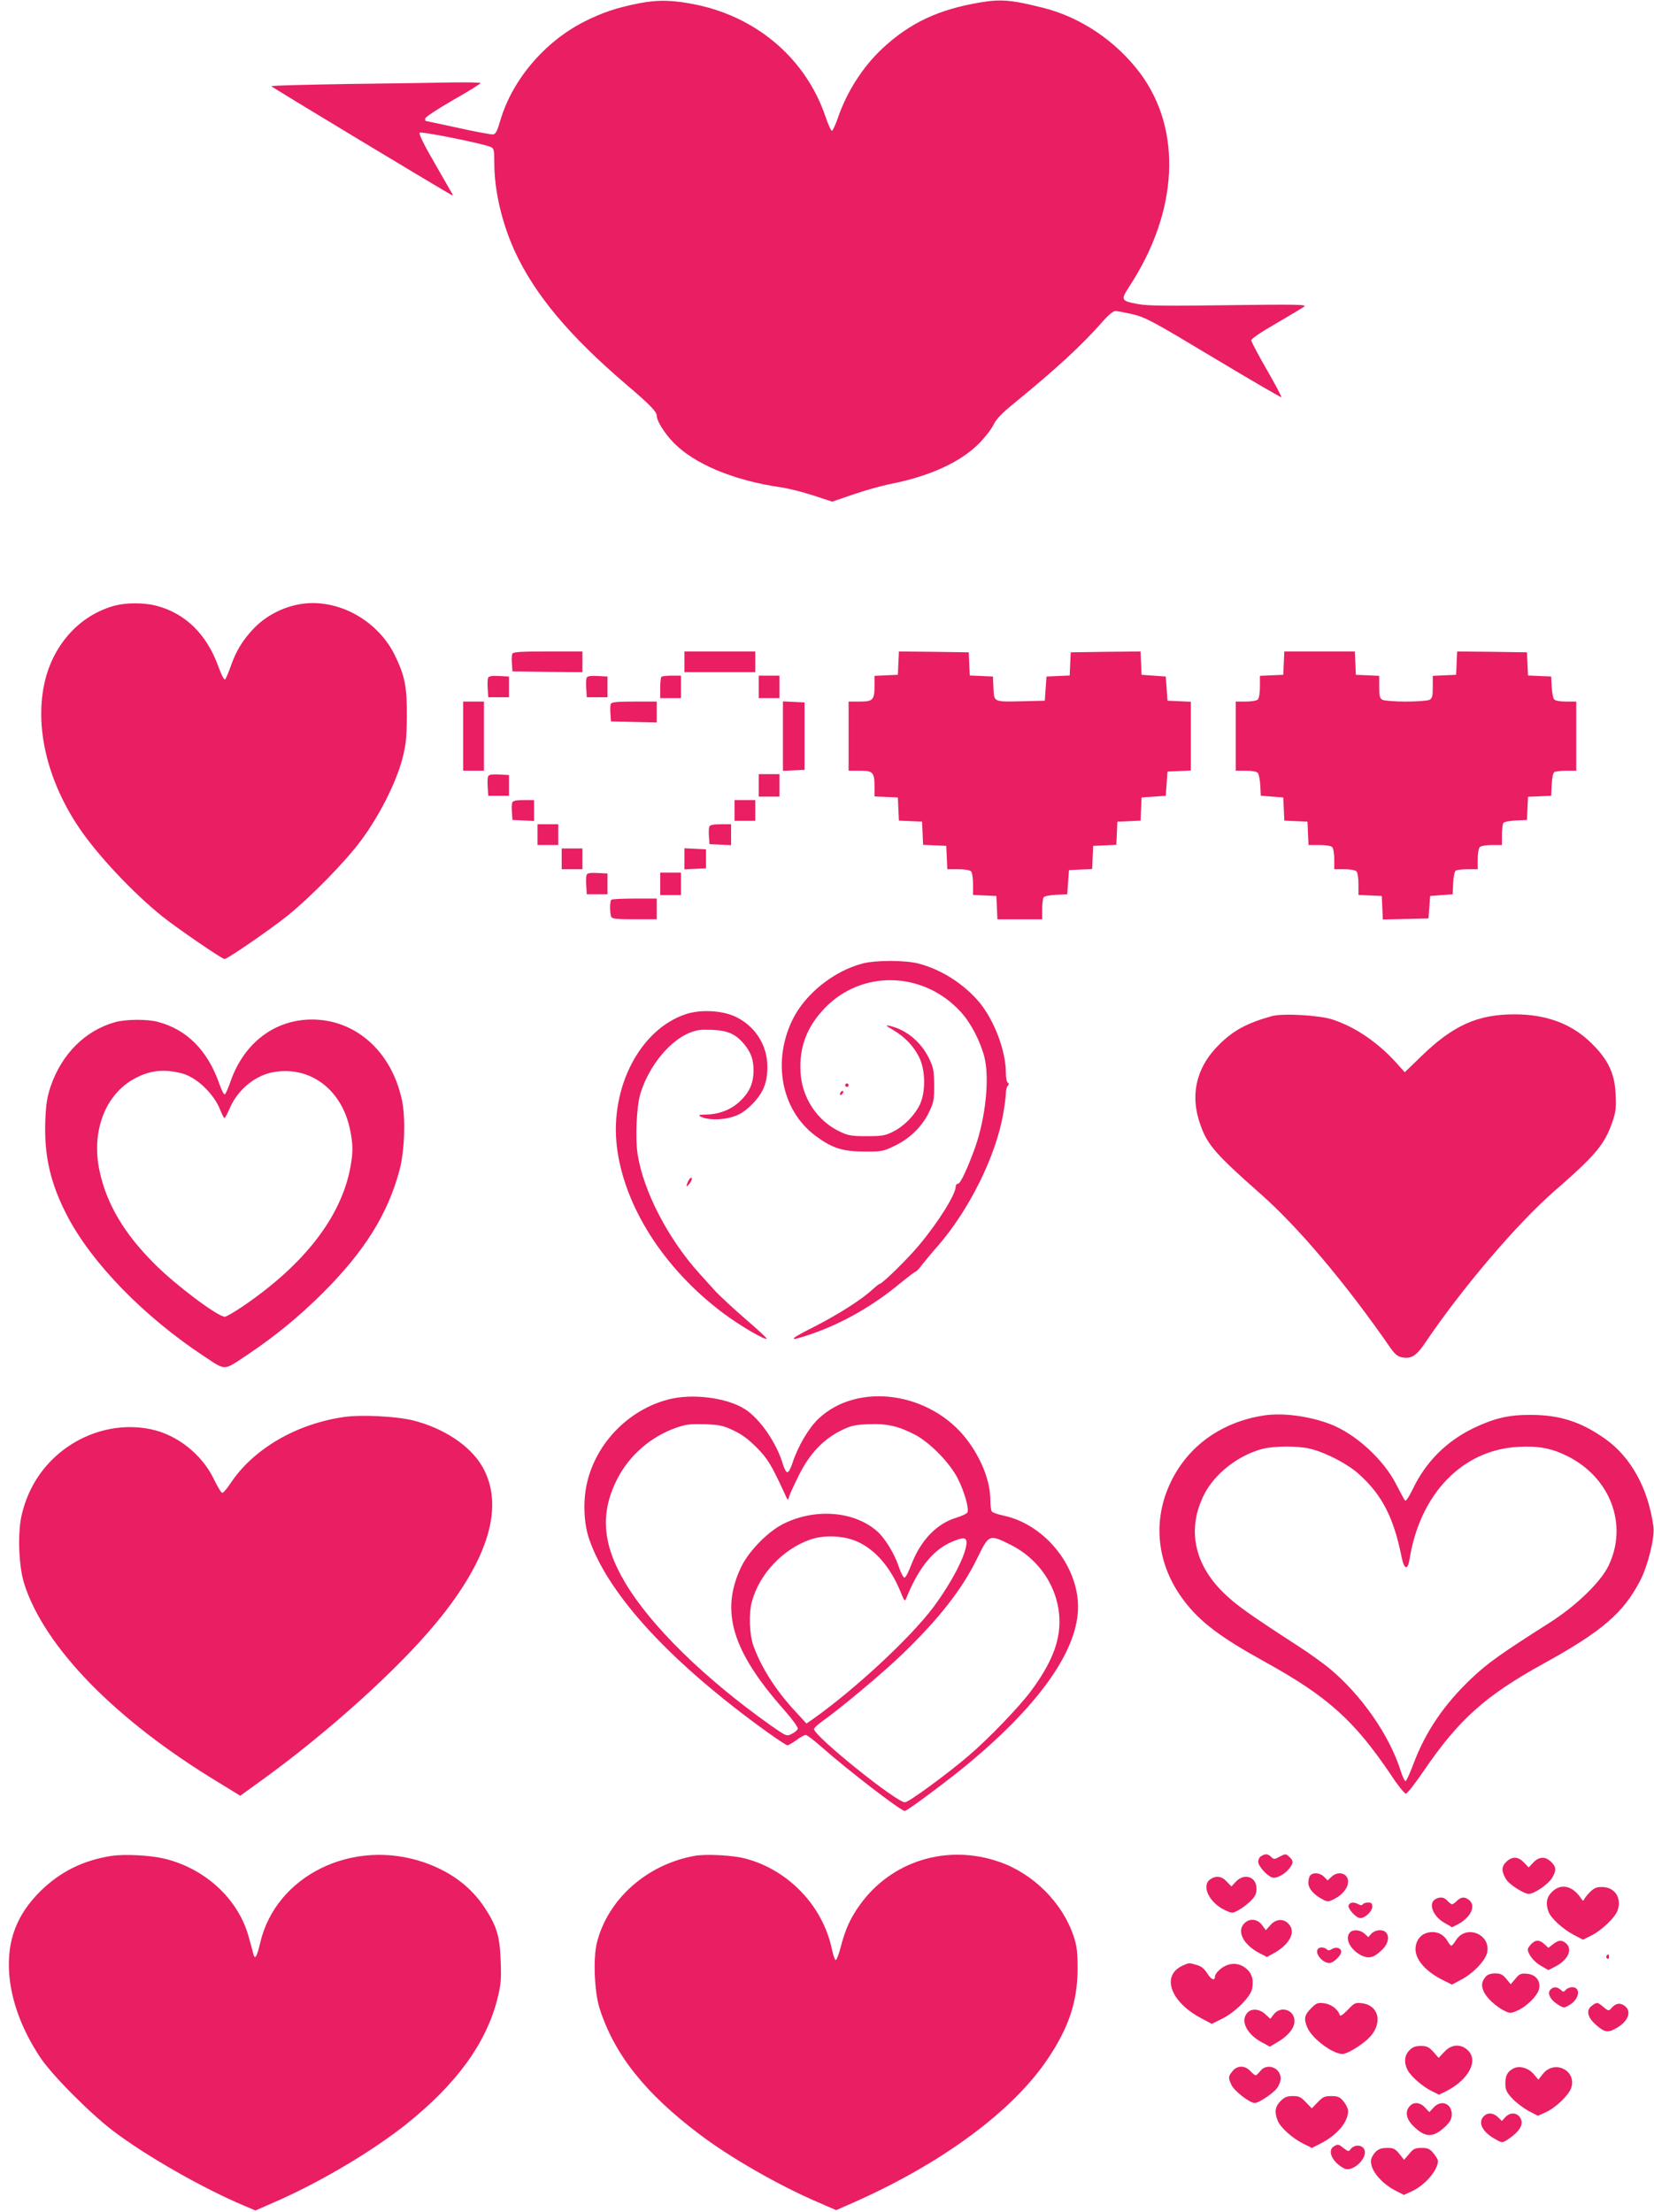 <?xml version="1.0" standalone="no"?>
<!DOCTYPE svg PUBLIC "-//W3C//DTD SVG 20010904//EN"
 "http://www.w3.org/TR/2001/REC-SVG-20010904/DTD/svg10.dtd">
<svg version="1.0" xmlns="http://www.w3.org/2000/svg"
 width="957pt" height="1280pt" viewBox="0 0 957 1280"
 preserveAspectRatio="xMidYMid meet">
<g transform="translate(0,1280) scale(0.1,-0.1)"
fill="#e91e63" stroke="none">
<path d="M3698 12781 c-128 -25 -215 -54 -319 -107 -231 -118 -417 -339 -485
-574 -16 -56 -26 -76 -41 -78 -10 -1 -101 15 -202 38 -102 22 -186 40 -188 40
-2 0 -3 6 -3 14 0 8 71 55 160 106 88 50 160 95 160 99 0 4 -71 5 -157 4 -87
-2 -359 -6 -605 -9 -247 -4 -448 -9 -448 -13 1 -5 1003 -609 1044 -630 5 -2 7
0 4 5 -3 5 -49 85 -102 178 -62 106 -94 172 -88 178 9 9 359 -61 410 -82 20
-9 22 -16 22 -92 0 -162 44 -349 119 -513 116 -251 316 -489 642 -768 140
-119 179 -159 179 -184 0 -28 43 -98 93 -150 119 -126 349 -223 624 -263 43
-6 127 -27 188 -47 l110 -36 120 41 c66 23 165 51 221 62 221 44 398 124 505
230 36 36 75 86 87 111 16 34 48 67 119 125 243 198 399 342 516 477 31 35 58
57 71 57 12 0 57 -9 102 -19 73 -18 116 -41 467 -252 213 -128 389 -230 391
-228 3 2 -35 74 -84 159 -49 85 -90 162 -90 170 0 10 56 48 145 99 79 46 152
90 162 97 15 12 -47 13 -438 8 -346 -5 -471 -4 -522 6 -103 19 -104 23 -51
105 282 432 305 902 62 1230 -140 187 -344 325 -563 380 -183 46 -244 51 -363
31 -244 -41 -408 -119 -567 -267 -115 -108 -207 -253 -259 -407 -13 -36 -27
-67 -32 -69 -5 -2 -22 36 -38 83 -112 329 -388 569 -739 645 -137 29 -226 32
-339 10z"/>
<path d="M663 9295 c-198 -54 -351 -219 -403 -436 -61 -258 10 -568 194 -844
105 -158 315 -382 486 -519 89 -71 345 -246 359 -246 17 0 266 172 361 248
139 112 334 311 428 437 104 139 202 332 239 470 22 86 26 122 27 250 1 171
-11 233 -70 354 -88 179 -280 301 -475 301 -124 0 -254 -56 -342 -148 -64 -68
-101 -129 -132 -218 -13 -36 -27 -70 -32 -75 -6 -6 -21 22 -40 75 -68 187
-191 307 -360 351 -71 18 -171 18 -240 0z"/>
<path d="M2964 9016 c-3 -7 -4 -33 -2 -57 l3 -44 203 -3 202 -2 0 60 0 60
-200 0 c-162 0 -202 -3 -206 -14z"/>
<path d="M3960 8970 l0 -60 205 0 205 0 0 60 0 60 -205 0 -205 0 0 -60z"/>
<path d="M5198 8963 l-3 -68 -67 -3 -68 -3 0 -55 c0 -85 -9 -94 -85 -94 l-65
0 0 -200 0 -200 65 0 c76 0 85 -9 85 -94 l0 -55 68 -3 67 -3 3 -67 3 -67 67
-3 67 -3 3 -67 3 -67 67 -3 67 -3 3 -67 3 -68 62 0 c36 0 68 -5 75 -12 7 -7
12 -39 12 -75 l0 -62 68 -3 67 -3 3 -67 3 -68 129 0 130 0 0 58 c0 31 4 62 8
69 4 7 36 13 72 15 l65 3 5 70 5 70 67 3 67 3 3 67 3 67 67 3 67 3 3 67 3 67
67 3 67 3 3 67 3 67 70 5 70 5 5 70 5 70 68 3 67 3 0 199 0 199 -67 3 -68 3
-5 70 -5 70 -70 5 -70 5 -3 68 -3 67 -202 -2 -202 -3 -3 -67 -3 -67 -67 -3
-67 -3 -5 -70 -5 -70 -125 -3 c-174 -4 -168 -6 -172 76 l-3 67 -67 3 -67 3 -3
67 -3 67 -202 3 -202 2 -3 -67z"/>
<path d="M7428 8963 l-3 -68 -67 -3 -68 -3 0 -62 c0 -36 -5 -68 -12 -75 -7 -7
-38 -12 -70 -12 l-58 0 0 -200 0 -200 59 0 c35 0 63 -5 69 -13 6 -7 12 -40 14
-72 l3 -60 65 -5 65 -5 3 -67 3 -67 67 -3 67 -3 3 -67 3 -68 62 0 c36 0 68 -5
75 -12 7 -7 12 -38 12 -70 l0 -58 58 0 c32 0 63 -5 70 -12 7 -7 12 -39 12 -75
l0 -62 68 -3 67 -3 3 -68 3 -68 132 3 132 3 5 65 5 65 65 5 65 5 3 65 c2 36 8
68 15 72 7 4 38 8 70 8 l57 0 0 58 c0 32 5 63 12 70 7 7 38 12 70 12 l58 0 0
58 c0 31 4 62 8 69 4 7 36 13 72 15 l65 3 3 67 3 67 67 3 67 3 3 65 c2 36 8
68 15 72 7 4 38 8 70 8 l57 0 0 200 0 200 -59 0 c-35 0 -63 5 -69 13 -6 7 -12
40 -14 72 l-3 60 -67 3 -67 3 -3 67 -3 67 -202 3 -202 2 -3 -67 -3 -68 -67 -3
-68 -3 0 -64 c0 -53 -3 -66 -19 -75 -11 -5 -72 -10 -136 -10 -64 0 -125 5
-136 10 -16 9 -19 22 -19 75 l0 64 -67 3 -68 3 -3 68 -3 67 -204 0 -204 0 -3
-67z"/>
<path d="M2824 8877 c-3 -8 -4 -36 -2 -63 l3 -49 60 0 60 0 0 60 0 60 -58 3
c-42 2 -59 -1 -63 -11z"/>
<path d="M3394 8877 c-3 -8 -4 -36 -2 -63 l3 -49 60 0 60 0 0 60 0 60 -58 3
c-42 2 -59 -1 -63 -11z"/>
<path d="M3827 8883 c-4 -3 -7 -33 -7 -65 l0 -58 60 0 60 0 0 65 0 65 -53 0
c-30 0 -57 -3 -60 -7z"/>
<path d="M4390 8825 l0 -65 60 0 60 0 0 65 0 65 -60 0 -60 0 0 -65z"/>
<path d="M2680 8540 l0 -200 60 0 60 0 0 200 0 200 -60 0 -60 0 0 -200z"/>
<path d="M3534 8726 c-3 -7 -4 -33 -2 -57 l3 -44 133 -3 132 -3 0 61 0 60
-130 0 c-102 0 -132 -3 -136 -14z"/>
<path d="M4530 8540 l0 -201 63 3 62 3 0 195 0 195 -62 3 -63 3 0 -201z"/>
<path d="M2824 8307 c-3 -8 -4 -36 -2 -63 l3 -49 60 0 60 0 0 60 0 60 -58 3
c-42 2 -59 -1 -63 -11z"/>
<path d="M4390 8255 l0 -65 60 0 60 0 0 65 0 65 -60 0 -60 0 0 -65z"/>
<path d="M2964 8156 c-3 -7 -4 -33 -2 -57 l3 -44 63 -3 62 -3 0 61 0 60 -60 0
c-42 0 -62 -4 -66 -14z"/>
<path d="M4250 8110 l0 -60 60 0 60 0 0 60 0 60 -60 0 -60 0 0 -60z"/>
<path d="M3110 7970 l0 -60 60 0 60 0 0 60 0 60 -60 0 -60 0 0 -60z"/>
<path d="M4104 8016 c-3 -7 -4 -33 -2 -57 l3 -44 63 -3 62 -3 0 61 0 60 -60 0
c-42 0 -62 -4 -66 -14z"/>
<path d="M3250 7830 l0 -60 60 0 60 0 0 60 0 60 -60 0 -60 0 0 -60z"/>
<path d="M3960 7830 l0 -61 63 3 62 3 0 55 0 55 -62 3 -63 3 0 -61z"/>
<path d="M3394 7737 c-3 -8 -4 -36 -2 -63 l3 -49 60 0 60 0 0 60 0 60 -58 3
c-42 2 -59 -1 -63 -11z"/>
<path d="M3820 7685 l0 -65 60 0 60 0 0 65 0 65 -60 0 -60 0 0 -65z"/>
<path d="M3537 7593 c-9 -8 -9 -76 -1 -97 5 -13 27 -16 135 -16 l129 0 0 60 0
60 -128 0 c-71 0 -132 -3 -135 -7z"/>
<path d="M4990 7224 c-167 -44 -331 -176 -404 -324 -119 -244 -65 -524 131
-672 95 -71 157 -92 283 -92 98 -1 110 1 172 31 90 42 160 110 201 192 29 60
32 73 32 161 -1 84 -4 102 -29 154 -48 98 -133 168 -231 190 -24 5 -20 1 20
-23 70 -40 123 -97 154 -161 37 -77 37 -202 2 -275 -32 -63 -92 -124 -156
-155 -43 -22 -64 -25 -150 -25 -87 0 -107 3 -155 26 -130 61 -220 195 -228
342 -9 146 36 265 140 373 215 224 572 214 787 -22 58 -63 114 -171 137 -263
30 -121 7 -348 -54 -521 -40 -113 -85 -210 -98 -210 -8 0 -14 -7 -14 -15 0
-46 -98 -204 -214 -343 -67 -80 -212 -222 -227 -222 -3 0 -23 -16 -43 -34 -59
-56 -201 -146 -345 -219 -144 -72 -145 -85 -4 -36 179 62 354 162 513 294 42
34 81 64 87 66 7 2 22 18 35 36 13 17 54 67 92 110 183 210 338 521 381 770 8
47 15 100 15 117 0 18 5 37 11 43 8 8 8 13 0 17 -6 4 -11 29 -11 56 0 127 -66
303 -153 409 -91 108 -221 191 -353 225 -77 20 -249 20 -324 0z"/>
<path d="M3968 6931 c-264 -87 -439 -424 -399 -765 41 -345 271 -707 615 -965
92 -69 242 -158 252 -148 3 2 -53 54 -123 114 -70 61 -148 133 -173 160 -25
28 -67 74 -94 104 -182 202 -324 477 -357 691 -14 92 -6 275 16 348 61 200
227 370 365 371 126 1 175 -15 230 -77 44 -51 60 -93 60 -161 -1 -74 -24 -126
-83 -180 -50 -46 -121 -73 -196 -73 -37 -1 -42 -3 -28 -11 36 -21 122 -22 183
-3 46 14 72 31 115 73 65 66 89 124 89 217 0 127 -72 238 -188 292 -77 35
-201 41 -284 13z"/>
<path d="M7360 6920 c-144 -40 -224 -83 -306 -165 -136 -134 -172 -299 -104
-477 39 -106 93 -166 339 -383 221 -194 497 -521 758 -898 24 -34 40 -47 65
-52 54 -10 83 8 136 87 211 313 532 689 743 873 239 208 292 270 337 399 21
60 24 84 20 162 -5 121 -42 200 -139 296 -114 113 -261 168 -446 168 -214 0
-356 -64 -541 -244 l-94 -91 -56 62 c-106 115 -232 200 -362 243 -74 25 -288
37 -350 20z"/>
<path d="M667 6885 c-173 -48 -309 -183 -374 -372 -21 -63 -27 -102 -31 -201
-7 -202 30 -363 129 -552 142 -271 443 -580 787 -807 132 -87 111 -88 255 8
157 105 296 219 432 354 244 243 379 459 447 715 29 109 36 304 13 406 -60
279 -267 464 -520 464 -215 0 -393 -135 -471 -358 -12 -35 -26 -68 -32 -74 -6
-6 -19 20 -36 68 -67 187 -186 306 -351 350 -62 17 -185 16 -248 -1z m383
-296 c86 -21 189 -119 225 -214 10 -25 20 -45 24 -45 3 0 17 25 30 56 48 111
152 195 262 211 208 32 386 -104 434 -332 18 -88 19 -134 1 -227 -55 -283
-266 -556 -620 -797 -50 -34 -97 -61 -105 -61 -41 0 -286 184 -406 305 -178
177 -280 351 -320 543 -47 228 35 440 205 531 88 47 167 56 270 30z"/>
<path d="M4890 6520 c0 -5 5 -10 10 -10 6 0 10 5 10 10 0 6 -4 10 -10 10 -5 0
-10 -4 -10 -10z"/>
<path d="M4867 6483 c-4 -3 -7 -11 -7 -17 0 -6 5 -5 12 2 6 6 9 14 7 17 -3 3
-9 2 -12 -2z"/>
<path d="M3981 5963 c-15 -34 -10 -37 12 -8 9 13 13 26 8 29 -4 3 -13 -6 -20
-21z"/>
<path d="M3862 4700 c-224 -60 -407 -246 -463 -471 -27 -107 -23 -242 11 -339
113 -324 476 -716 1034 -1117 56 -40 106 -73 112 -73 6 0 30 14 52 30 23 17
47 30 54 30 7 0 49 -32 93 -71 148 -131 457 -369 480 -369 11 0 168 115 295
215 439 349 685 673 706 930 21 250 -181 513 -433 565 -32 7 -61 17 -65 24 -4
6 -8 36 -8 66 0 107 -51 237 -134 347 -211 278 -632 338 -860 123 -57 -54
-119 -159 -151 -257 -9 -29 -22 -53 -29 -53 -7 0 -18 19 -25 43 -37 127 -134
267 -222 323 -107 67 -309 92 -447 54z m382 -178 c49 -23 88 -52 135 -100 64
-65 84 -98 164 -272 16 -35 16 -35 23 -10 4 14 30 70 57 124 61 123 141 207
242 257 59 29 80 34 160 37 106 5 174 -11 270 -61 87 -46 202 -164 247 -254
38 -75 65 -171 56 -195 -3 -7 -32 -21 -65 -31 -115 -35 -207 -132 -261 -274
-15 -40 -32 -73 -39 -73 -6 0 -21 29 -33 64 -25 77 -83 170 -130 209 -136 115
-363 129 -544 35 -89 -47 -196 -158 -239 -249 -120 -254 -51 -484 248 -822 50
-57 84 -104 81 -112 -3 -8 -18 -21 -35 -29 -29 -15 -30 -15 -123 50 -383 272
-693 575 -842 827 -133 224 -145 407 -40 607 68 129 190 235 329 285 61 22 83
25 170 23 88 -3 108 -7 169 -36z m718 -644 c105 -48 191 -149 249 -291 22 -54
24 -57 33 -35 68 169 152 276 256 322 75 34 96 31 92 -9 -8 -74 -88 -226 -191
-365 -132 -177 -458 -480 -700 -650 l-35 -24 -64 70 c-114 122 -200 258 -244
384 -22 64 -26 183 -8 250 43 160 177 303 336 360 83 29 197 24 276 -12z m886
-18 c172 -86 282 -260 282 -445 0 -124 -50 -246 -164 -400 -70 -94 -247 -278
-361 -375 -130 -111 -348 -270 -369 -270 -50 0 -527 384 -526 424 0 6 19 24
41 40 109 77 347 276 462 386 219 210 356 385 444 568 65 133 67 134 191 72z"/>
<path d="M7315 4609 c-245 -37 -439 -175 -540 -384 -110 -226 -82 -480 74
-686 93 -124 212 -214 466 -354 369 -204 520 -340 737 -662 37 -57 75 -103 82
-103 8 0 55 60 105 134 204 298 355 433 696 621 335 185 458 291 555 478 45
87 85 250 77 311 -30 222 -130 403 -279 509 -140 99 -261 138 -428 139 -130 1
-214 -19 -335 -77 -157 -76 -277 -197 -351 -353 -20 -42 -39 -71 -44 -66 -5 5
-27 46 -50 91 -73 146 -239 298 -387 353 -123 46 -272 65 -378 49z m270 -194
c90 -23 213 -87 278 -146 133 -119 201 -251 247 -481 14 -70 35 -77 45 -15 60
382 306 637 630 654 114 7 192 -8 281 -52 250 -123 355 -396 242 -634 -45 -95
-186 -232 -341 -331 -285 -181 -360 -235 -451 -321 -159 -150 -267 -309 -336
-492 -21 -56 -42 -103 -47 -104 -5 -2 -17 23 -27 54 -65 210 -231 448 -419
602 -40 32 -119 89 -177 126 -281 182 -360 238 -432 309 -170 167 -210 369
-112 565 60 121 196 228 337 266 70 18 209 19 282 0z"/>
<path d="M1992 4600 c-276 -39 -525 -184 -657 -382 -21 -32 -43 -58 -49 -57
-6 0 -28 36 -49 80 -69 143 -213 257 -365 288 -203 42 -420 -26 -572 -178 -89
-89 -148 -199 -176 -325 -23 -107 -15 -292 16 -391 117 -367 528 -789 1123
-1149 l127 -78 115 83 c386 278 795 646 1020 919 307 372 397 683 262 909 -70
117 -222 217 -397 261 -97 24 -297 34 -398 20z"/>
<path d="M645 2060 c-165 -26 -297 -92 -411 -204 -137 -136 -194 -285 -181
-476 12 -159 73 -325 179 -485 66 -101 289 -325 423 -427 193 -146 521 -333
757 -432 l66 -28 139 61 c253 113 545 288 733 438 291 233 461 466 527 722 21
84 24 112 20 221 -5 145 -22 203 -94 312 -79 120 -196 207 -348 260 -415 143
-860 -76 -950 -467 -19 -82 -31 -100 -40 -59 -4 16 -17 65 -30 109 -64 213
-254 385 -488 440 -81 19 -227 26 -302 15z"/>
<path d="M4018 2060 c-275 -50 -500 -249 -564 -501 -23 -89 -15 -287 15 -381
85 -266 263 -491 578 -729 178 -135 457 -295 685 -393 l106 -46 89 39 c523
230 938 537 1141 845 118 178 166 326 167 511 0 100 -4 132 -23 190 -64 193
-233 362 -429 430 -303 106 -626 6 -809 -250 -55 -78 -82 -138 -109 -240 -11
-44 -25 -79 -30 -78 -5 1 -14 28 -21 60 -52 252 -250 460 -499 527 -72 20
-232 28 -297 16z"/>
<path d="M7298 2059 c-10 -5 -18 -20 -18 -33 0 -25 51 -82 81 -91 23 -8 72 18
98 51 26 33 26 46 0 69 -19 18 -21 18 -54 1 -31 -17 -35 -17 -50 -2 -19 18
-33 20 -57 5z"/>
<path d="M8714 2024 c-28 -27 -27 -56 2 -102 20 -30 102 -82 129 -82 32 0 112
55 135 92 26 43 25 64 -5 93 -33 33 -70 32 -104 -4 l-26 -28 -27 28 c-33 36
-70 38 -104 3z"/>
<path d="M7582 1948 c-7 -7 -12 -26 -12 -43 0 -34 32 -71 85 -98 27 -14 33
-13 66 4 47 24 79 64 79 100 0 48 -57 65 -96 28 l-22 -21 -21 21 c-23 23 -61
27 -79 9z"/>
<path d="M7002 1924 c-53 -37 -5 -137 88 -179 39 -18 41 -18 76 1 19 10 51 34
70 53 27 27 34 42 34 72 0 68 -70 92 -119 40 l-26 -28 -27 28 c-29 32 -62 37
-96 13z"/>
<path d="M8979 1851 c-31 -31 -37 -68 -19 -115 14 -37 82 -99 144 -132 l55
-29 46 23 c62 30 141 106 155 148 24 73 -18 134 -92 134 -30 0 -46 -7 -67 -28
-15 -15 -31 -34 -34 -42 -5 -12 -9 -12 -19 4 -49 74 -117 89 -169 37z"/>
<path d="M8312 1813 c-51 -20 -27 -97 43 -139 l47 -27 35 18 c73 40 103 104
65 138 -25 22 -48 21 -72 -3 -11 -11 -24 -20 -28 -20 -5 0 -17 9 -27 20 -18
20 -37 24 -63 13z"/>
<path d="M7803 1774 c-7 -18 43 -74 68 -74 27 0 69 39 69 66 0 19 -5 24 -24
24 -14 0 -28 -5 -31 -10 -4 -7 -12 -7 -25 0 -27 15 -50 12 -57 -6z"/>
<path d="M7200 1670 c-45 -45 -8 -122 84 -171 l46 -24 37 20 c89 48 130 118
95 164 -29 39 -75 40 -110 2 l-28 -31 -22 30 c-27 36 -72 40 -102 10z"/>
<path d="M7812 1618 c-33 -33 -2 -98 61 -132 45 -23 74 -17 121 28 38 35 48
80 24 104 -19 19 -63 14 -83 -8 l-18 -20 -22 20 c-24 22 -65 26 -83 8z"/>
<path d="M8244 1610 c-32 -13 -54 -50 -54 -89 0 -64 62 -133 163 -182 l48 -24
54 29 c69 36 142 112 150 159 20 105 -123 161 -180 70 -11 -18 -23 -32 -27
-33 -4 0 -15 13 -24 29 -27 46 -79 62 -130 41z"/>
<path d="M8860 1550 c-11 -11 -20 -25 -20 -30 0 -28 34 -72 74 -95 l45 -26 39
20 c73 37 103 99 64 134 -25 22 -44 21 -76 -4 l-27 -21 -23 21 c-28 26 -50 27
-76 1z"/>
<path d="M7627 1523 c-24 -23 23 -83 65 -83 23 0 68 43 68 65 0 22 -29 31 -53
16 -14 -9 -22 -10 -30 -2 -12 12 -40 15 -50 4z"/>
<path d="M9295 1481 c-3 -5 -1 -12 5 -16 5 -3 10 1 10 9 0 18 -6 21 -15 7z"/>
<path d="M6845 1426 c-128 -56 -76 -209 104 -305 l62 -33 57 28 c78 38 168
128 177 176 9 50 0 85 -31 113 -46 42 -111 40 -161 -7 -13 -12 -23 -27 -23
-34 0 -29 -21 -22 -44 15 -19 29 -36 43 -63 50 -46 13 -41 13 -78 -3z"/>
<path d="M8598 1363 c-25 -29 -29 -52 -14 -86 15 -37 73 -91 122 -114 31 -15
36 -15 74 2 56 25 116 86 125 125 10 47 -19 84 -71 88 -34 3 -43 -1 -66 -29
l-27 -32 -26 32 c-21 25 -34 31 -64 31 -24 0 -44 -7 -53 -17z"/>
<path d="M8969 1284 c-18 -21 4 -61 49 -87 31 -19 32 -19 67 3 54 33 62 100
12 100 -14 0 -30 -7 -37 -15 -12 -14 -15 -14 -30 0 -21 19 -44 19 -61 -1z"/>
<path d="M7585 1177 c-38 -38 -42 -60 -21 -110 28 -68 163 -165 213 -152 31 7
99 50 136 84 89 81 72 194 -31 208 -40 5 -45 3 -84 -38 -26 -27 -43 -39 -46
-31 -11 35 -49 63 -89 69 -39 5 -46 2 -78 -30z"/>
<path d="M9212 1194 c-35 -24 -29 -65 17 -107 55 -50 74 -53 126 -22 70 40 88
100 41 130 -26 17 -50 11 -75 -19 -12 -14 -17 -13 -43 9 -35 29 -37 30 -66 9z"/>
<path d="M7217 1152 c-42 -47 -3 -125 86 -172 l44 -24 46 27 c61 36 97 81 97
121 0 65 -79 91 -120 39 l-20 -26 -28 26 c-33 32 -81 36 -105 9z"/>
<path d="M8155 935 c-29 -28 -33 -71 -11 -114 20 -38 88 -97 140 -122 l42 -21
43 21 c128 66 186 174 125 235 -41 40 -97 37 -138 -9 l-32 -34 -30 34 c-26 29
-38 35 -73 35 -31 0 -48 -6 -66 -25z"/>
<path d="M7131 814 c-25 -32 -26 -36 -5 -81 17 -35 105 -103 134 -103 23 0
103 53 128 85 12 15 22 41 22 56 0 64 -80 93 -118 44 -11 -14 -23 -25 -27 -25
-4 0 -18 11 -31 25 -31 34 -76 33 -103 -1z"/>
<path d="M8755 829 c-34 -19 -45 -41 -45 -86 0 -37 6 -50 40 -87 22 -24 65
-56 94 -72 l54 -28 43 19 c59 26 135 99 150 142 33 102 -98 166 -165 80 l-25
-32 -28 33 c-31 36 -84 50 -118 31z"/>
<path d="M7409 641 c-32 -33 -36 -64 -16 -114 18 -41 82 -99 147 -132 l50 -25
50 25 c96 49 160 124 160 189 0 13 -12 38 -26 55 -22 26 -33 31 -71 31 -39 0
-50 -5 -79 -36 l-34 -35 -34 35 c-28 30 -40 36 -75 36 -34 0 -49 -6 -72 -29z"/>
<path d="M8157 612 c-29 -31 -21 -74 19 -114 71 -71 116 -71 189 -2 26 26 35
43 35 68 0 64 -62 87 -105 40 l-25 -27 -25 27 c-28 30 -65 34 -88 8z"/>
<path d="M8586 554 c-36 -35 -12 -88 60 -130 43 -25 45 -26 72 -9 76 49 102
93 77 131 -20 30 -58 31 -85 2 l-20 -22 -23 22 c-27 26 -59 28 -81 6z"/>
<path d="M7718 379 c-41 -24 -9 -93 60 -128 45 -23 131 53 118 104 -9 34 -59
38 -82 7 -10 -14 -14 -13 -39 6 -31 25 -33 25 -57 11z"/>
<path d="M7962 350 c-12 -11 -24 -31 -28 -44 -13 -54 51 -137 140 -183 l49
-25 48 22 c76 36 149 122 149 175 0 7 -12 27 -26 44 -21 26 -33 31 -69 31 -37
0 -48 -5 -72 -35 l-29 -34 -27 34 c-24 30 -34 35 -71 35 -29 0 -49 -6 -64 -20z"/>
</g>
</svg>
